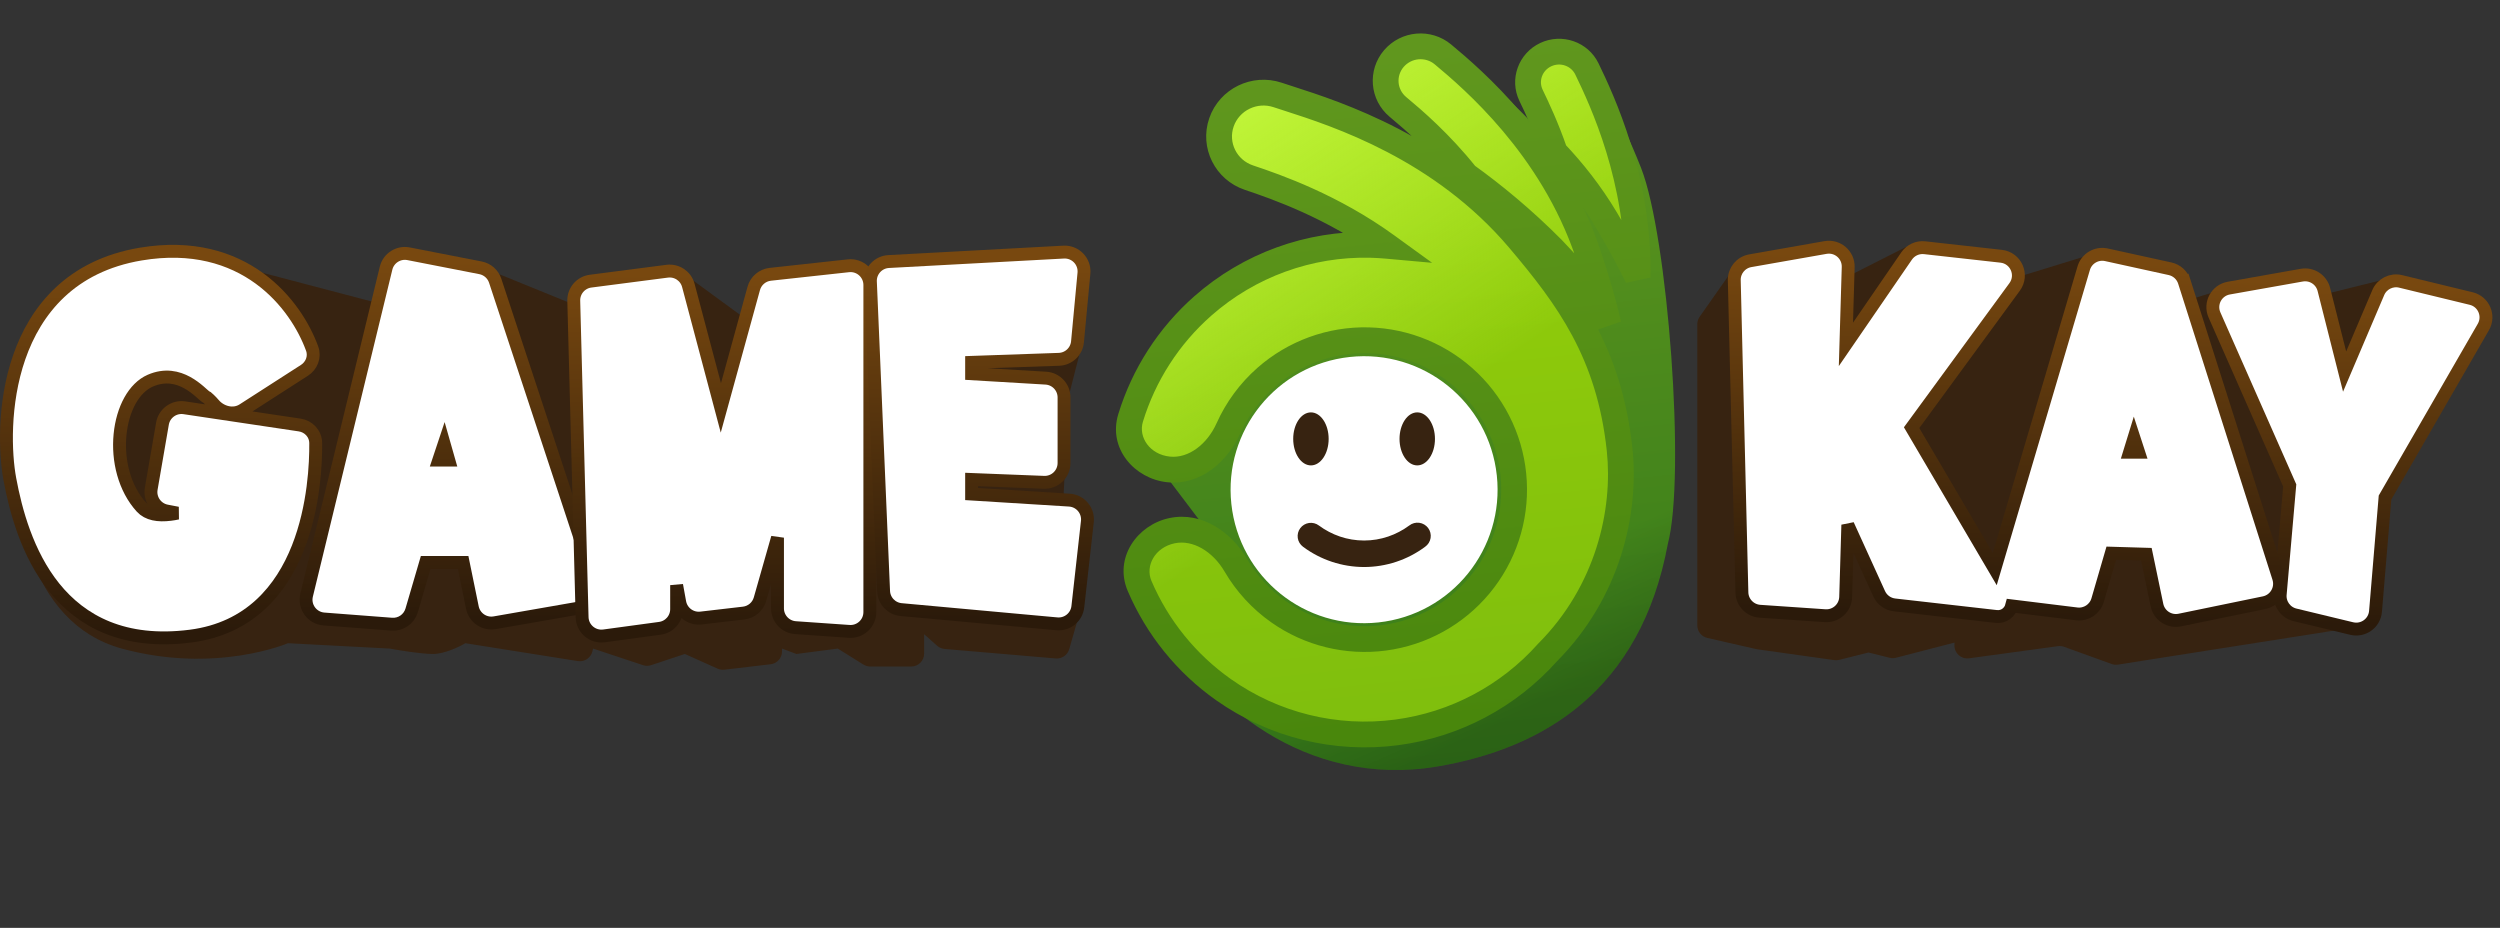 <svg width="194" height="72" viewBox="0 0 194 72" fill="none" xmlns="http://www.w3.org/2000/svg">
<rect x="0" y="0" width="194" height="72" fill="#333333" stroke="none"/>
<path d="M29.688 23.617L16.983 20.278C7.93 20.937 2.167 21.53 1.046 32.69C0.702 39.2 2.167 48.341 9.454 50.33C16.74 52.32 22.345 49.913 22.345 49.913L30.247 50.33C30.991 50.47 32.704 50.748 33.597 50.748C34.491 50.748 35.645 50.191 36.111 49.913L44.84 51.3C45.352 51.381 45.841 51.058 45.967 50.556L46.024 50.33L49.897 51.617C50.102 51.685 50.323 51.685 50.527 51.617L53.144 50.748L55.685 51.887C55.85 51.961 56.031 51.989 56.211 51.968L59.8 51.547C60.304 51.488 60.684 51.061 60.684 50.554V50.33L61.801 50.748L65.012 50.33L67.003 51.571C67.162 51.669 67.345 51.722 67.532 51.722H70.713C71.266 51.722 71.713 51.274 71.713 50.722V49.217L72.722 50.111C72.883 50.253 73.086 50.34 73.3 50.359L81.924 51.096C82.4 51.137 82.839 50.835 82.971 50.376L84 46.799L83.053 39.2H82.495L82.743 34.33L82.045 31.826L82.743 31.487L84 26.567L82.743 20L68.223 22.087L66.408 20.974L58.031 24.87L53.144 21.296L44.488 23.617L38.787 21.296L29.688 23.617Z" fill="#372311"/>
<path d="M18.861 31.801L23.628 28.736C24.17 28.388 24.459 27.706 24.222 27.053C23.604 25.354 22.3 23.186 20.134 21.606C17.953 20.016 14.926 19.044 10.923 19.716C5.502 20.625 2.763 24.059 1.492 27.719C0.232 31.349 0.4 35.224 0.763 37.177C1.217 39.619 2.113 42.984 4.201 45.583C6.319 48.218 9.63 50.021 14.775 49.364C19.4 48.773 21.849 45.723 23.12 42.508C24.384 39.311 24.513 35.895 24.499 34.384C24.493 33.651 23.943 33.084 23.255 32.981L14.308 31.644C13.502 31.523 12.747 32.069 12.608 32.872L11.735 37.926C11.596 38.731 12.127 39.499 12.929 39.654L13.781 39.818C13.597 39.858 13.409 39.891 13.221 39.914C12.275 40.034 11.476 39.905 10.986 39.368C9.641 37.893 9.122 35.716 9.314 33.729C9.508 31.717 10.403 30.09 11.658 29.542C12.813 29.038 13.779 29.284 14.519 29.686C14.894 29.891 15.208 30.135 15.453 30.344C15.543 30.421 15.62 30.49 15.69 30.553C15.717 30.576 15.742 30.599 15.767 30.621C15.81 30.66 15.854 30.698 15.896 30.731C15.927 30.757 15.987 30.804 16.057 30.839C16.059 30.841 16.072 30.849 16.098 30.869C16.133 30.897 16.18 30.937 16.235 30.99C16.346 31.094 16.479 31.233 16.614 31.39C17.127 31.986 18.095 32.294 18.861 31.801Z" fill="white" stroke="url(#paint0_linear_2978_324226)"/>
<path d="M45.376 47.106L45.426 47.098L45.472 47.08L46.182 46.802L46.623 46.63L46.475 46.18L38.426 21.785C38.256 21.27 37.821 20.887 37.289 20.783L31.705 19.692C30.918 19.539 30.149 20.031 29.959 20.81L23.792 46.184C23.574 47.083 24.213 47.963 25.135 48.034L30.392 48.437C31.099 48.491 31.747 48.043 31.946 47.362L33.033 43.648H35.94L36.657 47.149C36.82 47.944 37.585 48.465 38.385 48.326L45.376 47.106ZM34.047 35.705L34.466 34.447L34.824 35.705H34.047Z" fill="white" stroke="url(#paint1_linear_2978_324226)"/>
<path d="M67.5 47.499V22.115C67.5 21.222 66.725 20.527 65.837 20.624L59.774 21.286C59.163 21.353 58.654 21.787 58.491 22.38L55.939 31.655L53.415 22.148C53.222 21.421 52.519 20.949 51.773 21.046L45.83 21.817C45.068 21.916 44.504 22.575 44.524 23.344L45.171 47.898C45.195 48.791 45.988 49.465 46.873 49.345L51.208 48.756C51.952 48.655 52.506 48.02 52.506 47.27V45.407L52.748 46.738C52.889 47.516 53.611 48.051 54.397 47.959L57.707 47.574C58.309 47.504 58.81 47.078 58.976 46.495L60.334 41.724V47.21C60.334 47.998 60.944 48.652 61.73 48.706L65.896 48.996C66.763 49.056 67.5 48.369 67.5 47.499Z" fill="white" stroke="url(#paint2_linear_2978_324226)"/>
<path d="M82.539 19.563L68.96 20.296C68.14 20.34 67.508 21.037 67.543 21.858L68.567 45.875C68.599 46.625 69.181 47.236 69.929 47.305L82.013 48.409C82.826 48.483 83.549 47.893 83.64 47.082L84.38 40.474C84.475 39.621 83.838 38.863 82.982 38.809L75.397 38.338V37.207L81.01 37.428C81.861 37.462 82.569 36.781 82.569 35.929V30.842C82.569 30.048 81.95 29.391 81.157 29.344L75.397 29.003V28.119L82.173 27.884C82.927 27.858 83.544 27.276 83.614 26.525L84.114 21.201C84.199 20.289 83.454 19.514 82.539 19.563Z" fill="white" stroke="url(#paint3_linear_2978_324226)"/>
<path d="M134.329 21.113L131.891 24.584C131.773 24.753 131.71 24.953 131.71 25.159L131.71 41.03L131.71 48.529C131.71 48.996 132.032 49.4 132.487 49.504L136.32 50.379L142.343 51.226C142.471 51.244 142.601 51.237 142.726 51.205L144.997 50.635L146.637 51.043C146.799 51.084 146.968 51.083 147.129 51.041L151.67 49.864L151.664 50.065C151.646 50.682 152.186 51.169 152.799 51.085L159.697 50.142C159.857 50.12 160.02 50.137 160.172 50.192L163.862 51.526C164.02 51.583 164.19 51.599 164.357 51.573L183.327 48.588L182.848 37.244L184.928 21.708L180.013 22.928L179.389 21.113L171.743 22.684L168.045 23.818L167.034 21.301L161.711 19.92L154.387 22.171L155.66 20.413L147.885 19.174L141.625 22.347L134.329 21.113Z" fill="#372311"/>
<path d="M178.614 21.353L172.954 22.358C171.996 22.528 171.451 23.55 171.844 24.44L177.683 37.671L176.944 46.122C176.879 46.861 177.365 47.536 178.086 47.711L182.493 48.775C183.388 48.99 184.264 48.358 184.34 47.441L185.079 38.605L192.71 25.374C193.21 24.507 192.738 23.403 191.765 23.167L186.287 21.836C185.574 21.663 184.841 22.031 184.553 22.706L181.942 28.836L180.331 22.462C180.138 21.699 179.389 21.215 178.614 21.353Z" fill="white" stroke="url(#paint4_linear_2978_324226)"/>
<path d="M154.792 44.165L148.341 33.187L156.337 22.263C157.018 21.333 156.438 20.014 155.293 19.886L149.354 19.224C148.804 19.163 148.265 19.41 147.952 19.866L143.243 26.723L143.42 20.727C143.448 19.777 142.597 19.041 141.66 19.206L135.82 20.234C135.089 20.363 134.562 21.006 134.58 21.748L135.172 45.974C135.191 46.749 135.797 47.381 136.57 47.434L141.624 47.779C142.473 47.837 143.2 47.177 143.225 46.326L143.391 40.729L145.822 46.072C146.04 46.552 146.494 46.882 147.018 46.941L154.912 47.839C155.501 47.906 155.974 47.514 156.102 47.016L161.152 47.638C161.883 47.728 162.57 47.275 162.776 46.568L163.835 42.927L166.558 43.008L167.38 46.954C167.549 47.764 168.341 48.284 169.152 48.117L175.696 46.768C176.568 46.588 177.093 45.692 176.822 44.843L169.503 21.865L169.026 22.017L169.503 21.865C169.34 21.355 168.918 20.97 168.395 20.855L163.456 19.771C162.688 19.603 161.919 20.057 161.696 20.811L154.792 44.165ZM165.256 35.091L165.597 33.984L165.958 35.091L165.256 35.091Z" fill="white" stroke="url(#paint5_linear_2978_324226)"/>
<path fill-rule="evenodd" clip-rule="evenodd" d="M127.356 13.057C125.692 8.811 123.902 5.885 122.966 4.98L120.704 11.691C117.53 7.541 113.452 4.721 111.815 4.169L114.377 13.951C107.414 9.068 101.092 7.334 97.559 7.212L113.202 17.8C111.735 17.761 110.774 17.859 110.774 17.859C98.33 18.887 96.895 21.13 93.178 26.943C91.885 28.964 90.317 31.417 87.913 34.4C87.913 34.4 88.517 35.341 89.565 35.731L94.842 42.706L90.777 48.596C93.34 54.32 101.29 61.231 111.564 59.475C119.793 58.069 127.3 53.584 129.422 42.218C130.827 36.885 129.421 18.328 127.356 13.057Z" fill="url(#paint6_linear_2978_324226)"/>
<path fill-rule="evenodd" clip-rule="evenodd" d="M127.356 13.057C125.692 8.811 123.902 5.885 122.966 4.98L120.704 11.691C117.53 7.541 113.452 4.721 111.815 4.169L114.377 13.951C107.414 9.068 101.092 7.334 97.559 7.212L113.202 17.8C111.735 17.761 110.774 17.859 110.774 17.859C98.33 18.887 96.895 21.13 93.178 26.943C91.885 28.964 90.317 31.417 87.913 34.4C87.913 34.4 88.517 35.341 89.565 35.731L94.842 42.706L90.777 48.596C93.34 54.32 101.29 61.231 111.564 59.475C119.793 58.069 127.3 53.584 129.422 42.218C130.827 36.885 129.421 18.328 127.356 13.057Z" fill="url(#paint7_linear_2978_324226)" fill-opacity="0.2"/>
<circle cx="105.853" cy="38.001" r="10.359" transform="rotate(-6.143 105.853 38.001)" fill="white"/>
<mask id="path-11-outside-1_2978_324226" maskUnits="userSpaceOnUse" x="82.001" y="0.797" width="50.627" height="59.499" fill="black">
<rect fill="white" x="82.001" y="0.797" width="50.627" height="59.499"/>
<path fill-rule="evenodd" clip-rule="evenodd" d="M108.165 4.544C109.13 3.418 110.834 3.274 111.972 4.222C114.248 6.118 120.416 11.36 123.217 19.649C123.941 21.793 124.461 23.6 124.813 25.174C124.049 23.574 122.837 21.76 120.487 19.328C118.197 17.022 115.908 15.135 113.774 13.604C111.756 11.075 109.673 9.293 108.48 8.299C107.342 7.351 107.201 5.67 108.165 4.544ZM120.084 50.639C117.061 54.03 112.916 56.233 108.397 56.831C103.656 57.459 98.853 56.277 94.945 53.519C92.054 51.479 89.811 48.687 88.436 45.478C87.631 43.599 88.939 41.609 90.939 41.183C92.939 40.757 94.859 42.085 95.892 43.85C96.721 45.268 97.85 46.506 99.215 47.47C101.599 49.153 104.531 49.874 107.424 49.491C110.318 49.108 112.96 47.647 114.824 45.401C116.688 43.155 117.636 40.289 117.48 37.375C117.323 34.46 116.074 31.712 113.98 29.678C111.887 27.645 109.103 26.476 106.186 26.404C103.268 26.332 100.43 27.364 98.24 29.292C96.985 30.396 95.996 31.748 95.323 33.247C94.485 35.112 92.718 36.637 90.684 36.428C88.65 36.218 87.136 34.38 87.736 32.425C88.76 29.088 90.691 26.072 93.347 23.734C96.937 20.574 101.587 18.884 106.367 19.002C106.782 19.012 107.195 19.036 107.606 19.073C103.412 16.031 99.108 14.517 96.922 13.786C95.128 13.186 94.172 11.263 94.786 9.491C95.401 7.719 97.353 6.769 99.146 7.369C99.398 7.453 99.684 7.545 100.002 7.648C103.762 8.858 111.852 11.463 117.895 18.601C121.687 23.081 124.877 27.405 125.679 34.861C126.201 39.709 124.775 45.933 120.084 50.639ZM127.076 21.515C127.223 13.94 124.308 7.758 123.145 5.353C122.575 4.173 121.142 3.676 119.945 4.242C118.748 4.809 118.24 6.224 118.81 7.403C119.283 8.381 119.998 9.9 120.656 11.811C122.068 13.296 123.427 15.013 124.603 16.984C125.624 18.695 126.435 20.184 127.076 21.515Z"/>
</mask>
<path fill-rule="evenodd" clip-rule="evenodd" d="M108.165 4.544C109.13 3.418 110.834 3.274 111.972 4.222C114.248 6.118 120.416 11.36 123.217 19.649C123.941 21.793 124.461 23.6 124.813 25.174C124.049 23.574 122.837 21.76 120.487 19.328C118.197 17.022 115.908 15.135 113.774 13.604C111.756 11.075 109.673 9.293 108.48 8.299C107.342 7.351 107.201 5.67 108.165 4.544ZM120.084 50.639C117.061 54.03 112.916 56.233 108.397 56.831C103.656 57.459 98.853 56.277 94.945 53.519C92.054 51.479 89.811 48.687 88.436 45.478C87.631 43.599 88.939 41.609 90.939 41.183C92.939 40.757 94.859 42.085 95.892 43.85C96.721 45.268 97.85 46.506 99.215 47.47C101.599 49.153 104.531 49.874 107.424 49.491C110.318 49.108 112.96 47.647 114.824 45.401C116.688 43.155 117.636 40.289 117.48 37.375C117.323 34.46 116.074 31.712 113.98 29.678C111.887 27.645 109.103 26.476 106.186 26.404C103.268 26.332 100.43 27.364 98.24 29.292C96.985 30.396 95.996 31.748 95.323 33.247C94.485 35.112 92.718 36.637 90.684 36.428C88.65 36.218 87.136 34.38 87.736 32.425C88.76 29.088 90.691 26.072 93.347 23.734C96.937 20.574 101.587 18.884 106.367 19.002C106.782 19.012 107.195 19.036 107.606 19.073C103.412 16.031 99.108 14.517 96.922 13.786C95.128 13.186 94.172 11.263 94.786 9.491C95.401 7.719 97.353 6.769 99.146 7.369C99.398 7.453 99.684 7.545 100.002 7.648C103.762 8.858 111.852 11.463 117.895 18.601C121.687 23.081 124.877 27.405 125.679 34.861C126.201 39.709 124.775 45.933 120.084 50.639ZM127.076 21.515C127.223 13.94 124.308 7.758 123.145 5.353C122.575 4.173 121.142 3.676 119.945 4.242C118.748 4.809 118.24 6.224 118.81 7.403C119.283 8.381 119.998 9.9 120.656 11.811C122.068 13.296 123.427 15.013 124.603 16.984C125.624 18.695 126.435 20.184 127.076 21.515Z" fill="url(#paint8_linear_2978_324226)"/>
<path fill-rule="evenodd" clip-rule="evenodd" d="M108.165 4.544C109.13 3.418 110.834 3.274 111.972 4.222C114.248 6.118 120.416 11.36 123.217 19.649C123.941 21.793 124.461 23.6 124.813 25.174C124.049 23.574 122.837 21.76 120.487 19.328C118.197 17.022 115.908 15.135 113.774 13.604C111.756 11.075 109.673 9.293 108.48 8.299C107.342 7.351 107.201 5.67 108.165 4.544ZM120.084 50.639C117.061 54.03 112.916 56.233 108.397 56.831C103.656 57.459 98.853 56.277 94.945 53.519C92.054 51.479 89.811 48.687 88.436 45.478C87.631 43.599 88.939 41.609 90.939 41.183C92.939 40.757 94.859 42.085 95.892 43.85C96.721 45.268 97.85 46.506 99.215 47.47C101.599 49.153 104.531 49.874 107.424 49.491C110.318 49.108 112.96 47.647 114.824 45.401C116.688 43.155 117.636 40.289 117.48 37.375C117.323 34.46 116.074 31.712 113.98 29.678C111.887 27.645 109.103 26.476 106.186 26.404C103.268 26.332 100.43 27.364 98.24 29.292C96.985 30.396 95.996 31.748 95.323 33.247C94.485 35.112 92.718 36.637 90.684 36.428C88.65 36.218 87.136 34.38 87.736 32.425C88.76 29.088 90.691 26.072 93.347 23.734C96.937 20.574 101.587 18.884 106.367 19.002C106.782 19.012 107.195 19.036 107.606 19.073C103.412 16.031 99.108 14.517 96.922 13.786C95.128 13.186 94.172 11.263 94.786 9.491C95.401 7.719 97.353 6.769 99.146 7.369C99.398 7.453 99.684 7.545 100.002 7.648C103.762 8.858 111.852 11.463 117.895 18.601C121.687 23.081 124.877 27.405 125.679 34.861C126.201 39.709 124.775 45.933 120.084 50.639ZM127.076 21.515C127.223 13.94 124.308 7.758 123.145 5.353C122.575 4.173 121.142 3.676 119.945 4.242C118.748 4.809 118.24 6.224 118.81 7.403C119.283 8.381 119.998 9.9 120.656 11.811C122.068 13.296 123.427 15.013 124.603 16.984C125.624 18.695 126.435 20.184 127.076 21.515Z" fill="url(#paint9_linear_2978_324226)"/>
<path d="M111.972 4.222L111.332 4.991L111.332 4.991L111.972 4.222ZM108.165 4.544L107.406 3.893L107.406 3.893L108.165 4.544ZM123.217 19.649L122.27 19.97L123.217 19.649ZM124.813 25.174L123.911 25.605L125.789 24.955L124.813 25.174ZM120.487 19.328L121.206 18.633L121.197 18.623L120.487 19.328ZM113.774 13.604L112.992 14.228L113.078 14.336L113.191 14.417L113.774 13.604ZM108.48 8.299L107.84 9.067L107.84 9.067L108.48 8.299ZM120.084 50.639L119.376 49.933L119.356 49.952L119.338 49.973L120.084 50.639ZM108.397 56.831L108.266 55.84L108.266 55.84L108.397 56.831ZM94.945 53.519L94.369 54.336L94.369 54.336L94.945 53.519ZM88.436 45.478L87.517 45.872L88.436 45.478ZM90.939 41.183L90.731 40.205L90.939 41.183ZM95.892 43.85L96.755 43.345L96.755 43.345L95.892 43.85ZM99.215 47.47L98.638 48.287L98.638 48.287L99.215 47.47ZM107.424 49.491L107.556 50.482L107.556 50.482L107.424 49.491ZM114.824 45.401L114.054 44.763L114.054 44.763L114.824 45.401ZM117.48 37.375L118.478 37.321L117.48 37.375ZM113.98 29.678L114.677 28.961L113.98 29.678ZM98.24 29.292L98.9 30.043L98.9 30.043L98.24 29.292ZM95.323 33.247L94.41 32.837L94.41 32.837L95.323 33.247ZM90.684 36.428L90.581 37.422L90.581 37.422L90.684 36.428ZM87.736 32.425L86.78 32.132L86.78 32.132L87.736 32.425ZM93.347 23.734L94.008 24.485L94.008 24.485L93.347 23.734ZM106.367 19.002L106.343 20.001L106.367 19.002ZM107.606 19.073L107.516 20.069L111.132 20.394L108.193 18.263L107.606 19.073ZM96.922 13.786L96.605 14.734L96.922 13.786ZM94.786 9.491L93.841 9.164L94.786 9.491ZM99.146 7.369L99.463 6.42L99.463 6.42L99.146 7.369ZM100.002 7.648L100.308 6.696L100.308 6.696L100.002 7.648ZM117.895 18.601L118.658 17.955L117.895 18.601ZM123.145 5.353L124.046 4.917L124.046 4.917L123.145 5.353ZM127.076 21.515L126.175 21.949L128.076 21.534L127.076 21.515ZM119.945 4.242L119.518 3.338L119.518 3.338L119.945 4.242ZM118.81 7.403L119.711 6.968L119.711 6.968L118.81 7.403ZM120.656 11.811L119.711 12.136L119.782 12.342L119.932 12.499L120.656 11.811ZM124.603 16.984L125.462 16.471L125.462 16.471L124.603 16.984ZM112.612 3.454C111.053 2.155 108.726 2.353 107.406 3.893L108.925 5.194C109.534 4.484 110.615 4.393 111.332 4.991L112.612 3.454ZM124.164 19.329C121.268 10.758 114.906 5.365 112.612 3.454L111.332 4.991C113.59 6.871 119.564 11.962 122.27 19.97L124.164 19.329ZM125.789 24.955C125.427 23.337 124.896 21.495 124.164 19.329L122.27 19.97C122.986 22.09 123.495 23.862 123.838 25.392L125.789 24.955ZM119.768 20.023C122.062 22.397 123.204 24.124 123.911 25.605L125.716 24.742C124.894 23.024 123.613 21.123 121.206 18.633L119.768 20.023ZM113.191 14.417C115.284 15.918 117.53 17.77 119.778 20.033L121.197 18.623C118.864 16.274 116.532 14.352 114.357 12.792L113.191 14.417ZM107.84 9.067C109.017 10.048 111.038 11.779 112.992 14.228L114.555 12.98C112.474 10.372 110.328 8.537 109.12 7.531L107.84 9.067ZM107.406 3.893C106.079 5.442 106.273 7.762 107.84 9.067L109.12 7.531C108.411 6.94 108.323 5.897 108.925 5.194L107.406 3.893ZM119.338 49.973C116.474 53.187 112.547 55.273 108.266 55.84L108.528 57.823C113.285 57.192 117.648 54.874 120.831 51.304L119.338 49.973ZM108.266 55.84C103.774 56.435 99.224 55.315 95.522 52.702L94.369 54.336C98.482 57.239 103.538 58.484 108.528 57.823L108.266 55.84ZM95.522 52.702C92.783 50.769 90.658 48.124 89.355 45.084L87.517 45.872C88.964 49.25 91.325 52.188 94.369 54.336L95.522 52.702ZM89.355 45.084C88.852 43.91 89.622 42.486 91.147 42.161L90.731 40.205C88.256 40.732 86.41 43.287 87.517 45.872L89.355 45.084ZM91.147 42.161C92.561 41.86 94.115 42.793 95.028 44.355L96.755 43.345C95.603 41.376 93.316 39.654 90.731 40.205L91.147 42.161ZM95.028 44.355C95.929 45.895 97.155 47.24 98.638 48.287L99.791 46.653C98.544 45.772 97.513 44.641 96.755 43.345L95.028 44.355ZM98.638 48.287C101.228 50.115 104.413 50.899 107.556 50.482L107.293 48.5C104.649 48.85 101.97 48.19 99.791 46.653L98.638 48.287ZM107.556 50.482C110.698 50.066 113.569 48.48 115.593 46.04L114.054 44.763C112.351 46.815 109.937 48.149 107.293 48.5L107.556 50.482ZM115.593 46.04C117.618 43.6 118.648 40.487 118.478 37.321L116.481 37.428C116.624 40.091 115.757 42.71 114.054 44.763L115.593 46.04ZM118.478 37.321C118.309 34.155 116.951 31.17 114.677 28.961L113.284 30.396C115.197 32.254 116.338 34.765 116.481 37.428L118.478 37.321ZM114.677 28.961C112.403 26.752 109.38 25.482 106.21 25.404L106.161 27.404C108.827 27.469 111.371 28.538 113.284 30.396L114.677 28.961ZM106.21 25.404C103.041 25.326 99.959 26.447 97.579 28.541L98.9 30.043C100.902 28.28 103.495 27.338 106.161 27.404L106.21 25.404ZM97.579 28.541C96.216 29.741 95.141 31.209 94.41 32.837L96.235 33.656C96.85 32.287 97.754 31.052 98.9 30.043L97.579 28.541ZM94.41 32.837C93.67 34.487 92.225 35.581 90.786 35.433L90.581 37.422C93.211 37.693 95.301 35.737 96.235 33.656L94.41 32.837ZM90.786 35.433C89.235 35.273 88.317 33.94 88.692 32.718L86.78 32.132C85.956 34.82 88.065 37.163 90.581 37.422L90.786 35.433ZM88.692 32.718C89.662 29.556 91.492 26.7 94.008 24.485L92.687 22.983C89.891 25.444 87.857 28.619 86.78 32.132L88.692 32.718ZM94.008 24.485C97.409 21.491 101.814 19.89 106.343 20.001L106.392 18.002C101.359 17.878 96.465 19.657 92.687 22.983L94.008 24.485ZM106.343 20.001C106.736 20.011 107.127 20.034 107.516 20.069L107.696 18.077C107.263 18.038 106.829 18.013 106.392 18.002L106.343 20.001ZM108.193 18.263C103.871 15.129 99.448 13.576 97.239 12.838L96.605 14.734C98.767 15.457 102.952 16.933 107.019 19.882L108.193 18.263ZM97.239 12.838C95.966 12.412 95.302 11.057 95.731 9.819L93.841 9.164C93.042 11.469 94.291 13.96 96.605 14.734L97.239 12.838ZM95.731 9.819C96.163 8.572 97.548 7.889 98.829 8.317L99.463 6.42C97.157 5.649 94.638 6.867 93.841 9.164L95.731 9.819ZM98.829 8.317C99.087 8.404 99.38 8.498 99.695 8.599L100.308 6.696C99.99 6.593 99.709 6.503 99.463 6.42L98.829 8.317ZM99.695 8.599C103.448 9.808 111.288 12.345 117.131 19.247L118.658 17.955C112.415 10.581 104.075 7.909 100.308 6.696L99.695 8.599ZM117.131 19.247C120.882 23.677 123.915 27.812 124.685 34.968L126.673 34.755C125.839 26.997 122.493 22.485 118.658 17.955L117.131 19.247ZM124.685 34.968C125.179 39.56 123.823 45.471 119.376 49.933L120.792 51.345C125.726 46.395 127.223 39.858 126.673 34.755L124.685 34.968ZM122.245 5.788C123.397 8.169 126.218 14.171 126.076 21.495L128.076 21.534C128.228 13.71 125.22 7.346 124.046 4.917L122.245 5.788ZM120.373 5.146C121.083 4.811 121.918 5.112 122.245 5.788L124.046 4.917C123.232 3.235 121.202 2.542 119.518 3.338L120.373 5.146ZM119.711 6.968C119.386 6.298 119.669 5.479 120.373 5.146L119.518 3.338C117.827 4.138 117.093 6.15 117.91 7.839L119.711 6.968ZM121.602 11.485C120.925 9.519 120.19 7.958 119.711 6.968L117.91 7.839C118.377 8.804 119.072 10.282 119.711 12.136L121.602 11.485ZM125.462 16.471C124.243 14.429 122.837 12.654 121.381 11.122L119.932 12.499C121.299 13.938 122.611 15.597 123.745 17.496L125.462 16.471ZM127.977 21.081C127.32 19.716 126.494 18.2 125.462 16.471L123.745 17.496C124.755 19.189 125.55 20.651 126.175 21.949L127.977 21.081Z" fill="url(#paint10_linear_2978_324226)" mask="url(#path-11-outside-1_2978_324226)"/>
<path fill-rule="evenodd" clip-rule="evenodd" d="M100.899 40.988C100.979 40.88 101.081 40.788 101.197 40.718C101.313 40.649 101.442 40.603 101.576 40.583C101.71 40.563 101.847 40.57 101.978 40.603C102.11 40.636 102.234 40.695 102.342 40.776C103.343 41.516 104.552 41.944 105.853 41.944C107.153 41.944 108.362 41.515 109.363 40.776C109.471 40.691 109.596 40.63 109.728 40.594C109.861 40.558 109.999 40.55 110.136 40.568C110.272 40.587 110.403 40.632 110.521 40.702C110.639 40.772 110.742 40.864 110.824 40.974C110.906 41.084 110.965 41.209 110.998 41.342C111.031 41.475 111.036 41.614 111.015 41.749C110.993 41.884 110.945 42.014 110.872 42.13C110.8 42.247 110.704 42.347 110.592 42.427C109.224 43.447 107.561 43.999 105.853 44.001C104.144 43.999 102.482 43.447 101.113 42.427C100.893 42.264 100.747 42.022 100.707 41.752C100.667 41.482 100.736 41.207 100.899 40.988Z" fill="#372311"/>
<path d="M103.103 34.058C103.103 35.194 102.487 36.115 101.728 36.115C100.969 36.115 100.353 35.194 100.353 34.058C100.353 32.923 100.969 32.001 101.728 32.001C102.487 32.001 103.103 32.923 103.103 34.058Z" fill="#372311"/>
<path d="M109.978 36.115C110.737 36.115 111.353 35.194 111.353 34.058C111.353 32.923 110.737 32.001 109.978 32.001C109.219 32.001 108.603 32.923 108.603 34.058C108.603 35.194 109.219 36.115 109.978 36.115Z" fill="#372311"/>
<defs>
<linearGradient id="paint0_linear_2978_324226" x1="12.5" y1="20" x2="12.5" y2="49" gradientUnits="userSpaceOnUse">
<stop offset="0.01" stop-color="#78480F"/>
<stop offset="1" stop-color="#2B1A0A"/>
</linearGradient>
<linearGradient id="paint1_linear_2978_324226" x1="35" y1="20" x2="35" y2="48" gradientUnits="userSpaceOnUse">
<stop offset="0.01" stop-color="#78480F"/>
<stop offset="1" stop-color="#2B1A0A"/>
</linearGradient>
<linearGradient id="paint2_linear_2978_324226" x1="56" y1="21" x2="56" y2="49" gradientUnits="userSpaceOnUse">
<stop offset="0.01" stop-color="#78480F"/>
<stop offset="1" stop-color="#2B1A0A"/>
</linearGradient>
<linearGradient id="paint3_linear_2978_324226" x1="76" y1="20" x2="76" y2="48" gradientUnits="userSpaceOnUse">
<stop offset="0.01" stop-color="#78480F"/>
<stop offset="1" stop-color="#2B1A0A"/>
</linearGradient>
<linearGradient id="paint4_linear_2978_324226" x1="182.417" y1="21.765" x2="181.628" y2="48.5" gradientUnits="userSpaceOnUse">
<stop offset="0.01" stop-color="#78480F"/>
<stop offset="1" stop-color="#2B1A0A"/>
</linearGradient>
<linearGradient id="paint5_linear_2978_324226" x1="156.272" y1="19.878" x2="155.45" y2="47.727" gradientUnits="userSpaceOnUse">
<stop offset="0.01" stop-color="#78480F"/>
<stop offset="1" stop-color="#2B1A0A"/>
</linearGradient>
<linearGradient id="paint6_linear_2978_324226" x1="106.017" y1="4.793" x2="111.902" y2="59.477" gradientUnits="userSpaceOnUse">
<stop stop-color="#60971E"/>
<stop offset="1" stop-color="#357B1A"/>
</linearGradient>
<linearGradient id="paint7_linear_2978_324226" x1="124.009" y1="52.756" x2="120.008" y2="43.756" gradientUnits="userSpaceOnUse">
<stop/>
<stop offset="1" stop-opacity="0"/>
</linearGradient>
<linearGradient id="paint8_linear_2978_324226" x1="104.652" y1="4.181" x2="110.297" y2="56.633" gradientUnits="userSpaceOnUse">
<stop stop-color="#98D20A"/>
<stop offset="1" stop-color="#7FBE0D"/>
</linearGradient>
<linearGradient id="paint9_linear_2978_324226" x1="93.91" y1="4.931" x2="111.581" y2="31.437" gradientUnits="userSpaceOnUse">
<stop stop-color="#C6FA3F"/>
<stop offset="1" stop-color="#C6FA3F" stop-opacity="0"/>
</linearGradient>
<linearGradient id="paint10_linear_2978_324226" x1="104.652" y1="4.181" x2="110.297" y2="56.633" gradientUnits="userSpaceOnUse">
<stop stop-color="#60971E"/>
<stop offset="1" stop-color="#49870C"/>
</linearGradient>
</defs>
</svg>
